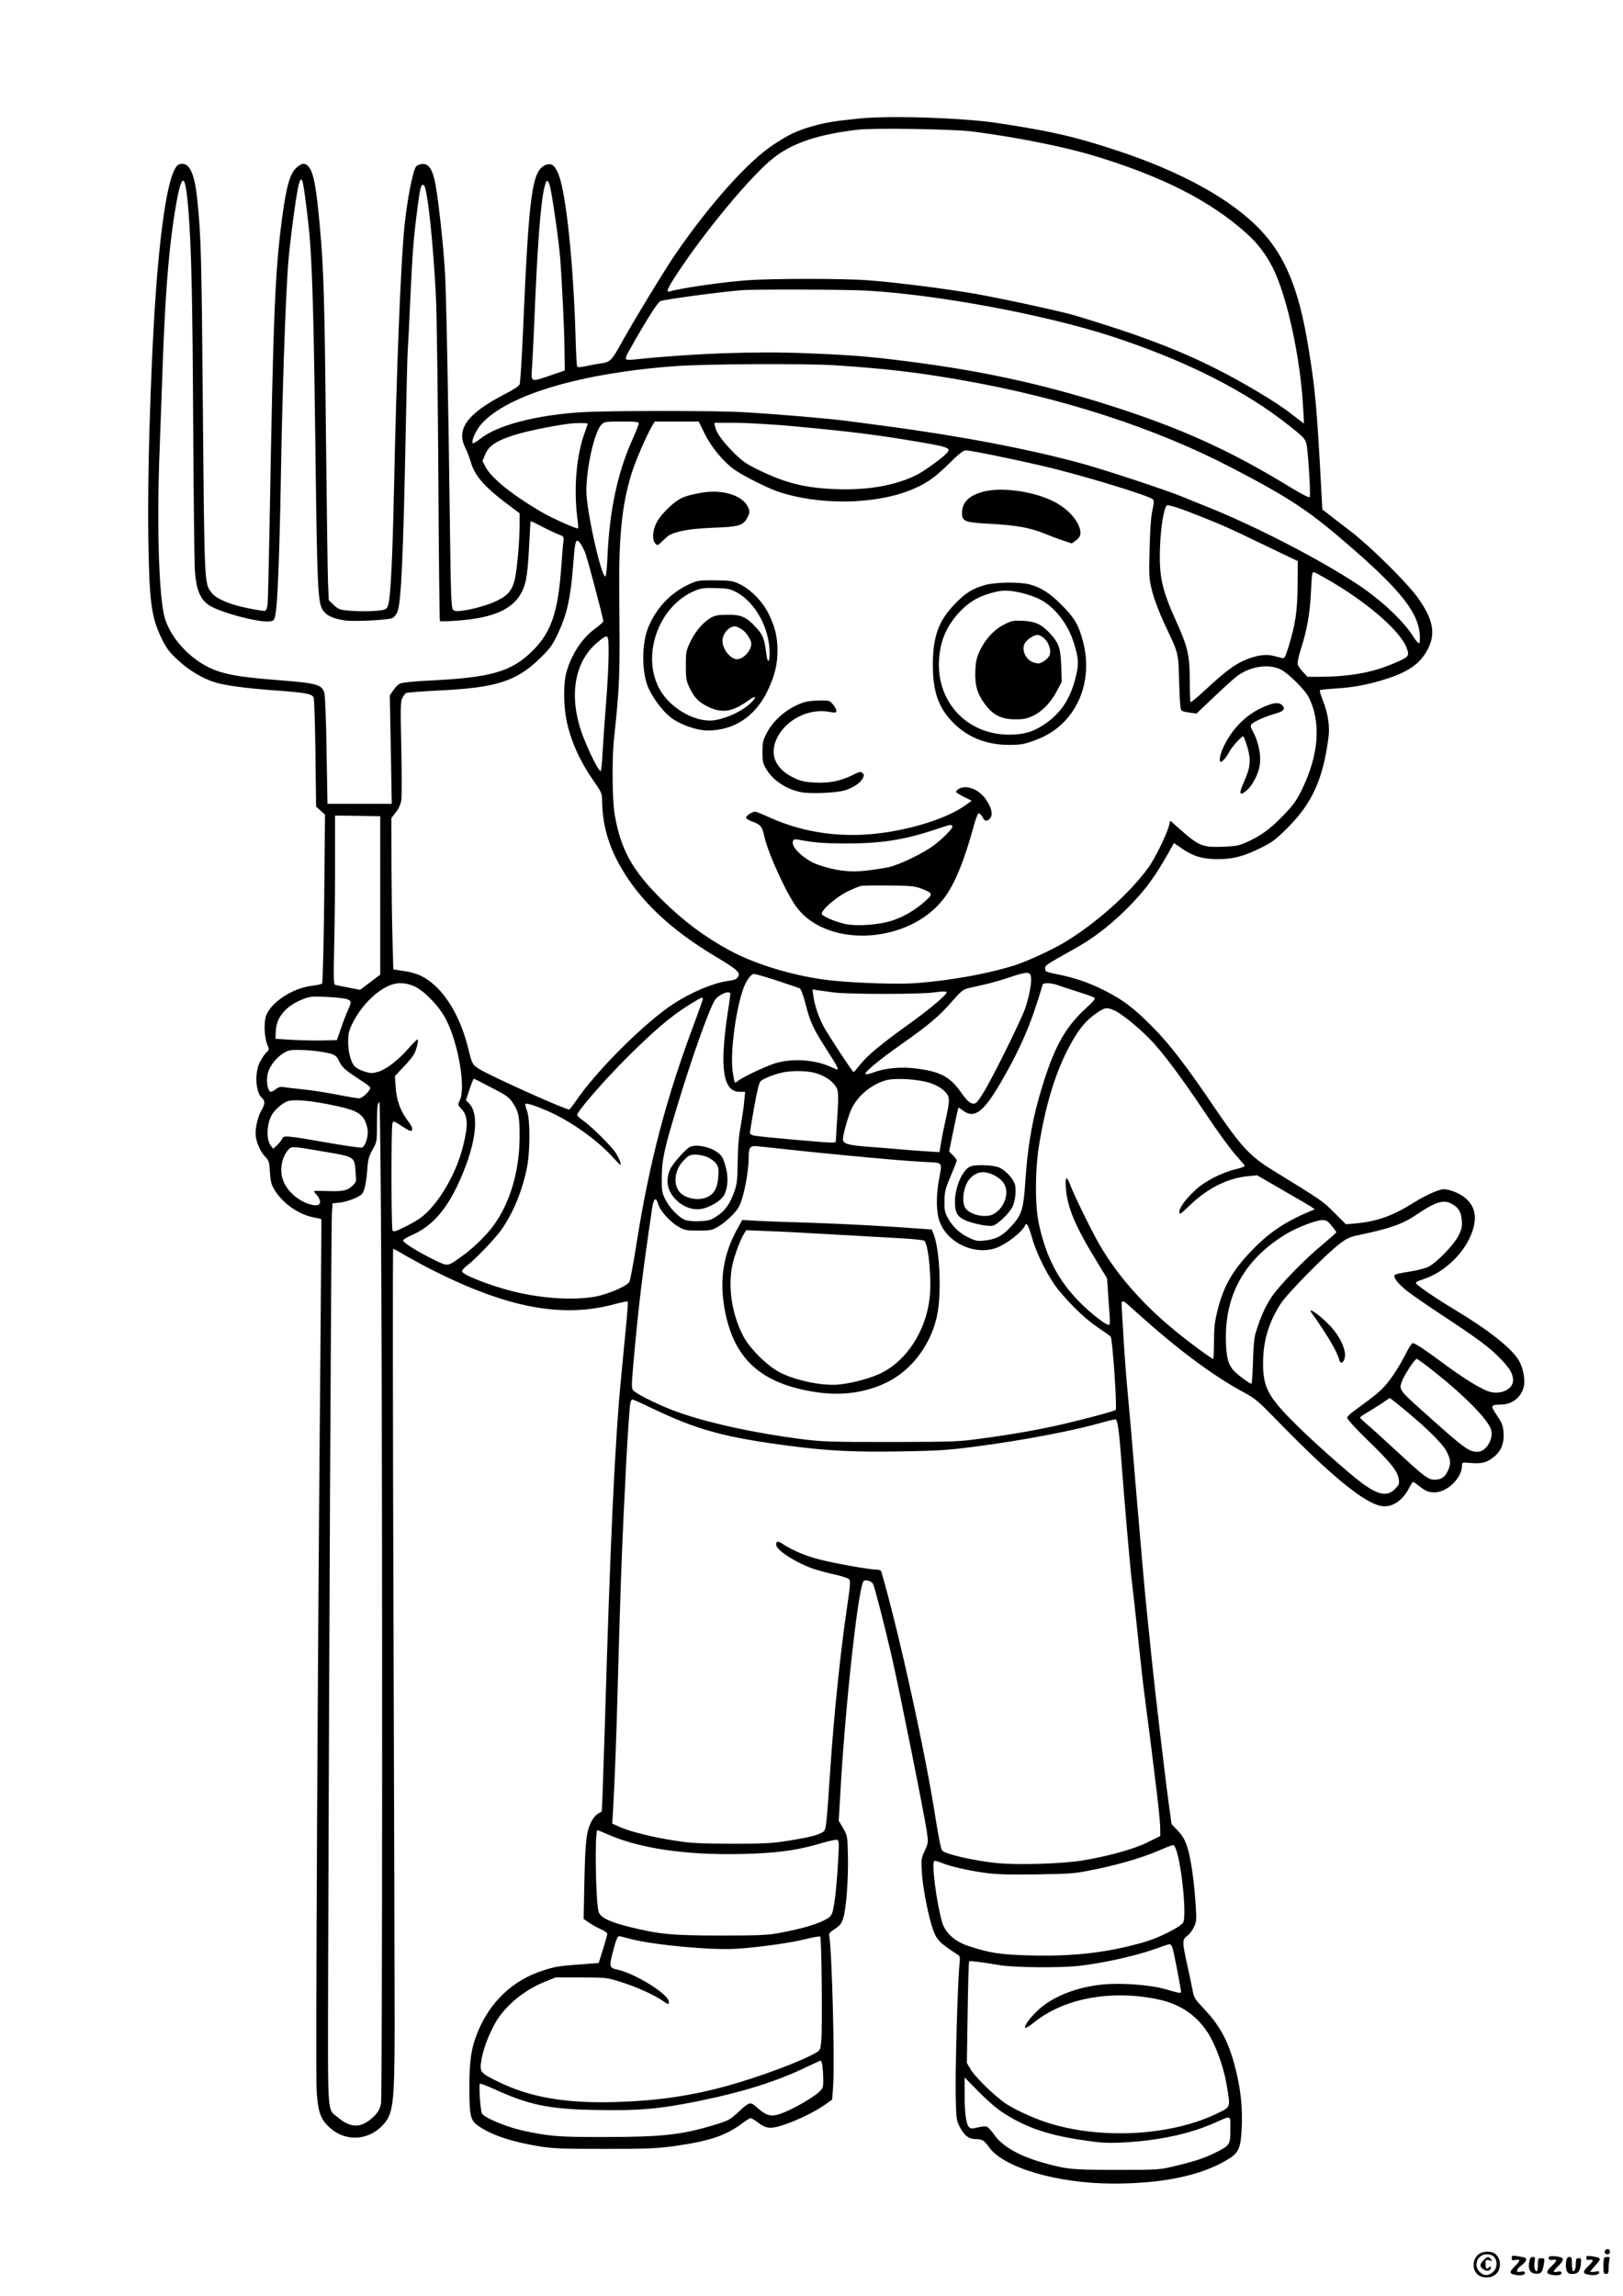 <?xml version="1.0" standalone="no"?>
<!DOCTYPE svg PUBLIC "-//W3C//DTD SVG 20010904//EN"
 "http://www.w3.org/TR/2001/REC-SVG-20010904/DTD/svg10.dtd">
<svg version="1.0" xmlns="http://www.w3.org/2000/svg"
 width="1240pt" height="1754pt" viewBox="0 0 1240 1754"
 preserveAspectRatio="xMidYMid meet">

<g transform="translate(0,1754) scale(0.1,-0.1)"
fill="#000000" stroke="none">
<path d="M6570 16635 c-197 -20 -261 -30 -366 -60 -120 -35 -180 -64 -299
-143 -193 -128 -486 -456 -747 -837 -81 -118 -333 -533 -412 -678 -70 -127
-86 -144 -149 -152 -28 -4 -81 -13 -116 -21 -46 -10 -66 -11 -71 -4 -4 6 -10
113 -13 238 -16 545 -71 1077 -128 1226 -28 72 -56 94 -100 76 -105 -44 -128
-214 -174 -1290 -9 -201 -20 -375 -25 -386 -5 -13 -48 -42 -112 -74 -284 -146
-375 -267 -304 -408 13 -26 33 -78 44 -115 32 -108 112 -196 315 -345 l57 -43
0 -82 c0 -126 -19 -343 -36 -419 -20 -86 -53 -127 -138 -167 -70 -34 -186 -67
-267 -76 -45 -6 -58 -4 -69 10 -12 15 -16 117 -22 599 -12 963 -28 1791 -38
1971 -13 225 -56 613 -80 711 -22 94 -53 130 -104 120 -16 -4 -34 -12 -38 -19
-26 -39 -68 -260 -88 -457 -29 -296 -60 -1075 -80 -2015 -11 -520 -26 -820
-44 -875 -10 -31 -16 -36 -56 -42 -60 -9 -182 -10 -260 -1 -54 5 -68 11 -100
42 l-38 36 -6 135 c-3 74 -10 592 -16 1150 -10 1016 -17 1247 -46 1565 -27
306 -49 421 -87 463 -28 30 -50 28 -92 -9 -49 -43 -77 -141 -109 -379 -55
-415 -68 -725 -96 -2325 -6 -330 -13 -617 -16 -638 -3 -21 -11 -40 -18 -43 -7
-3 -68 7 -137 21 -142 30 -237 71 -274 119 -54 70 -53 63 -65 1391 -10 1191
-14 1340 -44 1622 -22 201 -64 281 -136 258 -61 -19 -115 -269 -159 -730 -49
-507 -86 -1513 -78 -2115 7 -493 22 -613 101 -775 38 -78 57 -104 125 -167 84
-79 192 -143 289 -172 82 -24 235 -44 467 -61 221 -16 268 -25 281 -53 5 -9
11 -201 14 -425 l5 -409 34 -30 34 -31 -6 -640 c-4 -352 -11 -645 -16 -650 -5
-5 -42 -13 -82 -18 -144 -18 -306 -124 -345 -225 -20 -52 -15 -168 9 -226 15
-35 14 -37 -9 -59 -13 -12 -35 -45 -49 -73 -42 -84 -32 -233 18 -275 23 -18
21 -49 -4 -90 -30 -49 -52 -147 -45 -199 8 -59 37 -122 73 -159 27 -28 31 -38
35 -117 5 -68 11 -95 32 -130 61 -105 187 -194 305 -216 30 -6 55 -11 56 -13
1 -1 -2 -402 -6 -892 -22 -2385 -39 -5639 -30 -5766 11 -165 30 -219 103 -284
114 -103 282 -98 392 11 92 91 100 155 101 779 0 270 -4 1713 -9 3208 -5 1494
-6 2717 -2 2717 5 0 49 -24 99 -54 51 -29 148 -82 217 -116 563 -282 978 -359
1373 -253 53 14 100 24 103 21 3 -3 -4 -102 -16 -219 -11 -118 -27 -281 -35
-364 -47 -487 -83 -1248 -125 -2690 -6 -187 -13 -403 -16 -481 l-6 -141 -29
-17 c-16 -10 -38 -35 -49 -57 -40 -78 -48 -143 -55 -451 l-6 -296 43 -30 c24
-16 64 -39 91 -50 26 -11 47 -27 47 -34 0 -7 -15 -60 -33 -118 l-33 -105 -145
-11 c-161 -12 -186 -16 -279 -46 -230 -73 -405 -237 -501 -472 -49 -121 -63
-215 -63 -426 1 -218 8 -248 71 -291 101 -70 259 -122 473 -156 96 -15 176
-18 490 -18 331 0 394 3 535 22 263 37 390 79 514 172 30 23 60 41 66 41 6 0
29 -13 51 -30 68 -52 100 -55 203 -21 107 36 234 98 313 153 l56 40 8 116 c12
194 -11 1047 -31 1137 -3 15 7 27 43 50 39 25 50 39 64 81 23 69 41 307 36
484 -3 143 -3 146 -36 204 l-34 58 12 202 c36 665 138 1588 178 1628 15 15 59
1 72 -21 13 -26 78 -276 141 -546 56 -243 251 -1212 270 -1346 12 -83 12 -85
-16 -147 -27 -60 -28 -67 -22 -165 7 -107 42 -297 76 -408 34 -107 47 -122
203 -224 13 -8 14 -22 8 -80 -13 -113 -33 -815 -28 -1005 4 -166 5 -178 31
-227 34 -66 69 -93 119 -93 51 0 68 -10 104 -61 109 -157 523 -279 952 -279
370 0 659 59 862 178 94 55 109 86 117 249 7 156 -8 295 -48 453 -53 206 -116
324 -245 460 -66 70 -72 79 -83 140 -7 36 -25 125 -42 198 -37 170 -37 185 1
214 17 12 40 42 51 66 20 40 21 54 15 156 -11 183 -36 366 -63 450 -20 63 -35
89 -73 130 l-49 52 -20 144 c-27 194 -106 867 -131 1110 -11 107 -28 278 -39
380 -11 102 -45 487 -76 855 -30 369 -62 735 -70 815 -14 144 -28 343 -41 580
-8 145 -23 143 126 10 302 -271 564 -466 797 -593 97 -52 113 -66 285 -243
387 -397 642 -605 770 -628 82 -15 165 39 217 143 12 23 24 41 27 41 3 0 23
-13 43 -29 53 -42 75 -51 121 -51 97 0 210 110 210 205 0 25 0 25 73 19 83 -7
122 5 180 55 50 44 71 105 64 183 -4 51 -13 71 -51 127 -50 74 -48 81 27 81
87 0 156 52 178 133 14 54 -2 145 -37 205 -54 92 -229 231 -489 387 -138 83
-275 176 -294 199 -9 11 2 17 56 35 167 55 324 211 375 374 33 106 16 182 -55
244 -47 41 -140 76 -181 67 -48 -10 -134 -51 -213 -100 -167 -104 -279 -144
-449 -160 l-71 -6 -89 89 c-90 90 -92 91 -474 326 -168 103 -241 182 -435 468
-221 327 -351 496 -485 630 -139 140 -221 202 -362 273 -118 60 -226 97 -363
124 -84 17 -90 20 -90 42 0 27 -1 26 217 148 151 84 270 175 404 307 147 147
221 248 346 474 l17 31 66 -45 c85 -58 156 -78 270 -78 116 0 195 21 324 84
93 46 114 62 210 157 187 188 270 371 311 690 11 86 -4 184 -45 287 -15 36
-24 69 -21 73 4 3 62 9 129 13 136 8 261 33 400 80 163 55 245 118 299 227 58
117 36 223 -79 385 -82 115 -363 393 -512 507 -68 52 -145 111 -171 132 l-47
36 -7 129 c-35 664 -47 790 -102 1123 -69 424 -174 681 -357 876 -222 238
-607 451 -1112 617 -320 105 -491 144 -905 207 -265 40 -811 58 -1050 35z
m855 -99 c337 -43 709 -117 947 -190 513 -156 879 -343 1152 -589 85 -76 147
-158 200 -262 108 -213 211 -684 232 -1067 l7 -123 -21 15 c-11 8 -53 41 -94
72 -97 75 -348 226 -545 325 -294 150 -609 269 -1093 414 -109 32 -543 126
-755 164 -236 41 -635 91 -837 105 -188 13 -725 13 -908 -1 -181 -12 -509 -60
-592 -85 -33 -10 -19 23 60 143 217 328 559 738 727 873 146 116 338 182 645
219 116 15 733 5 875 -13z m-5111 -393 c15 -73 46 -323 55 -453 19 -256 30
-684 41 -1590 12 -979 18 -1148 49 -1207 25 -50 76 -77 174 -92 65 -11 337 3
366 18 12 7 29 28 37 46 29 71 45 417 64 1395 6 294 12 564 15 600 3 36 12
216 20 400 17 361 24 461 56 700 19 151 27 178 47 166 27 -16 71 -425 93 -861
6 -121 14 -725 18 -1342 3 -617 9 -1124 12 -1127 3 -4 67 -2 142 4 274 21 422
89 487 225 33 69 43 140 56 408 3 70 7 127 9 127 2 0 41 -19 87 -43 46 -24
102 -50 125 -59 40 -15 42 -18 38 -50 -3 -18 -10 -103 -16 -188 -25 -356 -76
-508 -219 -650 -162 -162 -317 -206 -795 -229 -109 -5 -202 -15 -217 -22 -15
-6 -39 -30 -53 -52 l-27 -39 8 -414 7 -414 -245 0 -246 0 -7 403 c-3 221 -11
419 -16 440 -18 68 -55 79 -359 102 -308 24 -424 46 -535 102 -166 86 -303
252 -334 405 -40 201 -53 723 -31 1262 5 132 14 381 20 551 18 549 44 908 85
1185 33 220 55 310 75 310 14 0 28 -82 39 -220 23 -282 32 -676 37 -1645 3
-550 9 -1052 13 -1116 10 -139 39 -213 102 -258 78 -57 395 -141 474 -127 32
6 33 8 44 84 13 92 28 496 36 967 11 671 34 1342 55 1660 11 156 61 540 81
620 13 51 25 58 33 18z m1885 -15 c17 -54 70 -424 81 -558 15 -207 31 -535 33
-703 l2 -157 -119 -41 c-138 -48 -140 -47 -132 51 3 35 10 177 16 315 26 639
50 957 81 1080 13 53 24 57 38 13z m2421 -808 c537 -30 1347 -180 1860 -345
566 -183 1036 -419 1375 -691 127 -101 125 -98 135 -200 14 -143 23 -331 16
-342 -4 -6 -67 27 -154 80 -422 258 -773 421 -1247 580 -562 187 -1055 299
-1665 377 -300 38 -417 48 -783 63 -389 16 -872 -2 -1309 -48 -80 -8 -82 -5
-37 75 113 202 214 364 234 371 35 13 452 70 620 83 96 8 796 6 955 -3z m-245
-570 c385 -25 623 -53 958 -111 779 -135 1498 -369 2087 -677 452 -236 591
-330 925 -622 361 -316 489 -481 502 -644 3 -37 1 -66 -4 -69 -6 -4 -26 19
-46 51 -71 115 -241 275 -414 391 -291 194 -794 454 -1166 602 -56 22 -138 56
-182 74 -112 47 -590 205 -765 253 -404 111 -935 212 -1500 287 -102 14 -234
31 -295 39 -132 18 -521 51 -770 66 -236 15 -1076 14 -1280 0 -343 -24 -628
-100 -756 -202 -28 -22 -53 -37 -56 -34 -16 15 24 102 69 152 202 220 764 386
1488 438 227 16 985 20 1205 6z m-1495 -445 c0 -9 -20 -59 -44 -113 -117 -257
-179 -547 -195 -905 -3 -84 -10 -148 -16 -150 -31 -7 -145 504 -145 652 0 180
62 454 115 507 23 23 31 24 155 24 110 0 130 -2 130 -15z m506 -82 c51 -103
146 -216 230 -274 69 -47 244 -135 324 -163 310 -106 737 -102 1016 10 116 46
185 94 293 201 76 75 111 103 129 103 42 0 466 -88 674 -140 301 -76 728 -208
756 -234 10 -10 9 -25 -3 -82 -11 -46 -18 -143 -22 -295 -5 -222 -5 -228 21
-330 17 -64 53 -160 95 -249 108 -229 103 -208 110 -443 5 -161 9 -210 20
-216 7 -5 36 -12 63 -15 l49 -7 137 130 c75 72 155 143 177 159 103 74 239 93
332 47 55 -28 180 -151 209 -206 99 -191 82 -441 -48 -708 -44 -90 -64 -117
-148 -205 -99 -102 -174 -156 -290 -206 -44 -19 -78 -25 -163 -28 -163 -6
-187 4 -346 146 l-60 53 -11 -43 c-19 -68 -105 -244 -154 -312 -139 -195 -408
-435 -649 -578 -106 -62 -292 -147 -387 -176 -212 -64 -481 -112 -743 -132
-131 -10 -447 0 -642 20 -262 27 -572 118 -775 227 -196 106 -357 226 -524
391 -226 224 -314 383 -360 651 -18 104 -21 424 -6 566 46 438 47 479 41 1110
-4 446 20 686 93 924 30 98 114 292 159 369 l19 32 168 0 168 0 48 -97z m-896
81 c0 -4 -11 -38 -25 -75 -61 -170 -82 -418 -55 -638 6 -46 9 -85 7 -87 -8 -8
-198 77 -282 126 -228 134 -379 257 -426 344 l-23 45 20 47 c27 67 79 103 211
147 91 30 286 71 428 90 52 7 145 7 145 1z m1563 -19 c401 -37 604 -61 872
-105 328 -54 346 -60 308 -102 -29 -33 -172 -137 -226 -164 -159 -81 -372
-119 -612 -111 -242 9 -388 45 -595 145 -98 48 -126 67 -191 131 -86 86 -137
156 -145 201 l-6 30 161 0 c92 0 277 -11 434 -25z m3135 -696 c165 -66 205
-84 462 -208 l265 -127 -1 -185 c-2 -199 -16 -296 -70 -472 -25 -79 -30 -88
-48 -84 -12 3 -41 11 -66 17 -59 15 -129 5 -215 -31 -82 -34 -158 -91 -306
-229 -58 -54 -109 -96 -113 -93 -3 4 -6 77 -6 163 0 194 -15 258 -104 455
-110 243 -132 344 -123 573 5 138 28 282 49 309 10 12 94 -15 276 -88z m-4750
-206 c10 -16 26 -46 34 -68 16 -39 138 -503 138 -521 0 -5 -29 -31 -65 -57
-101 -75 -184 -203 -220 -342 -20 -77 -19 -239 1 -345 29 -157 101 -320 210
-476 57 -82 64 -97 64 -140 1 -183 43 -340 136 -506 148 -263 381 -485 728
-693 164 -98 193 -123 177 -153 -12 -22 -23 -27 -90 -37 -109 -17 -269 -85
-401 -170 -216 -139 -592 -512 -749 -744 -23 -33 -45 -62 -51 -66 -15 -9 -601
254 -690 310 -51 32 -54 39 -84 161 -48 195 -136 363 -243 466 -77 73 -142
105 -245 120 l-83 13 -6 220 c-4 121 -7 381 -8 577 l-1 358 34 45 c23 29 37
61 42 92 4 26 4 206 0 399 -7 309 -6 356 8 382 9 17 21 34 28 38 6 4 124 13
262 20 424 21 578 69 755 239 83 81 98 100 141 190 73 153 100 275 121 553 13
172 20 188 57 135z m5696 -264 c301 -171 563 -396 612 -526 25 -66 22 -70
-106 -124 -160 -68 -332 -98 -563 -99 l-88 0 -35 38 c-19 20 -37 47 -40 58 -3
12 10 71 29 130 44 136 65 260 73 423 6 132 9 151 21 151 4 0 48 -23 97 -51z
m-5484 -572 c0 -73 -9 -240 -19 -372 -11 -132 -23 -304 -27 -382 -4 -79 -10
-143 -15 -143 -15 0 -82 131 -130 254 -120 305 -76 585 115 737 75 60 76 59
76 -94z m-1745 -1847 l0 -605 -77 -58 -77 -58 -88 17 c-48 9 -94 19 -102 21
-12 3 -13 48 -8 290 4 157 7 448 7 645 l0 358 173 -2 172 -3 0 -605z m4971
-617 c9 -36 -10 -147 -42 -242 -28 -84 -246 -526 -317 -642 -24 -40 -51 -78
-59 -83 -30 -19 -63 3 -113 76 -86 124 -163 165 -356 187 -111 13 -224 2 -312
-30 -32 -12 -61 -18 -65 -14 -12 12 105 109 273 227 208 146 294 218 388 328
62 70 86 92 115 99 20 5 80 19 132 30 52 12 140 37 195 56 128 43 152 44 161
8z m-1938 -34 c86 -28 164 -55 172 -59 9 -4 26 -49 41 -106 41 -160 58 -195
180 -386 61 -93 78 -128 65 -128 -2 0 -28 11 -57 24 -124 54 -300 63 -425 21
-80 -27 -248 -107 -277 -133 -9 -8 -20 -13 -23 -10 -3 3 -10 39 -16 79 -19
129 16 432 72 610 24 79 64 139 91 139 11 0 91 -23 177 -51z m-2767 -46 c79
-39 186 -152 236 -249 94 -181 153 -521 106 -619 -17 -35 -16 -35 11 -64 51
-53 55 -123 14 -286 -53 -215 -193 -451 -325 -548 -28 -20 -85 -53 -128 -73
-63 -31 -78 -35 -86 -23 -10 16 -11 782 -1 817 7 22 8 22 75 -22 52 -34 69
-41 74 -30 6 17 2 27 -41 87 -50 68 -77 149 -83 244 l-6 83 66 70 c37 38 73
83 81 99 20 37 36 111 26 111 -5 0 -33 -28 -62 -61 -81 -94 -175 -167 -235
-185 -48 -14 -58 -14 -106 0 -29 8 -63 26 -76 39 -31 34 -51 108 -51 191 0 57
5 82 29 131 69 144 198 271 311 306 53 16 115 9 171 -18z m4906 13 c21 -8 90
-30 153 -50 63 -20 122 -41 130 -46 12 -8 -1 -25 -68 -86 -167 -154 -253 -320
-357 -689 -53 -188 -85 -387 -100 -612 -15 -234 -27 -274 -117 -369 -61 -66
-112 -92 -196 -100 -51 -6 -68 -3 -114 19 -72 32 -127 83 -164 149 -26 47 -29
62 -28 133 1 72 5 91 47 190 26 61 47 115 47 120 0 5 -13 23 -29 40 l-30 30
24 115 c29 144 46 220 49 220 1 0 17 -11 36 -25 85 -62 155 -9 286 216 154
265 232 448 320 747 5 16 64 15 111 -2z m-1707 -57 c116 -15 673 -15 774 1 48
7 82 8 88 2 12 -12 -121 -125 -292 -248 -203 -145 -316 -239 -367 -305 -26
-32 -49 -59 -52 -58 -8 1 -192 280 -229 349 -36 66 -69 163 -78 232 l-7 50 39
-6 c21 -3 77 -11 124 -17z m-790 -13 c0 -7 -9 -71 -20 -142 -64 -422 -36 -604
91 -604 l42 0 -7 -72 c-3 -40 -16 -127 -28 -193 -15 -84 -21 -166 -22 -275 -2
-134 -5 -164 -25 -220 -33 -95 -69 -146 -131 -188 -49 -32 -64 -37 -129 -40
-41 -3 -90 1 -110 7 -49 14 -125 92 -159 161 -25 51 -27 64 -26 170 1 132 19
213 114 527 111 370 245 747 290 821 29 46 120 83 120 48z m-2937 -36 c43 -13
45 -21 15 -87 -12 -26 -36 -88 -53 -138 l-31 -90 -109 -3 c-61 -1 -166 1 -235
5 l-125 8 2 57 c4 110 80 198 216 249 44 17 69 19 167 14 63 -2 132 -10 153
-15z m2727 0 c0 -6 -25 -77 -55 -158 -225 -596 -353 -1084 -455 -1730 -22
-139 -45 -262 -51 -273 -17 -33 -164 -96 -264 -114 -166 -29 -404 -14 -620 39
-181 45 -395 129 -395 155 0 9 19 30 41 46 61 45 220 212 266 280 89 132 153
289 189 466 25 123 25 367 1 432 -10 27 -16 51 -13 55 8 8 79 -15 171 -55 171
-75 370 -215 493 -348 64 -71 71 -75 62 -45 -5 18 -22 52 -36 74 -35 53 -187
203 -247 245 -26 17 -47 38 -47 44 0 28 204 263 384 442 208 207 331 312 471
399 94 58 105 63 105 46z m3145 -89 c52 -23 171 -119 263 -211 97 -97 244
-293 439 -585 88 -132 190 -272 227 -311 36 -40 66 -76 66 -80 0 -5 -32 -17
-72 -26 -108 -26 -243 -97 -311 -164 -76 -73 -117 -131 -117 -162 0 -23 7 -19
73 44 142 138 298 216 457 230 l65 6 197 -114 c108 -62 207 -120 220 -129 l23
-17 -30 -12 c-200 -84 -318 -164 -455 -306 -142 -148 -212 -269 -257 -450 -23
-90 -27 -132 -28 -241 0 -73 -3 -133 -6 -133 -9 0 -116 76 -224 161 -282 219
-499 460 -646 714 -65 113 -192 374 -224 458 -27 72 -39 59 -31 -35 12 -144
73 -289 231 -546 l83 -137 11 -159 c14 -196 14 -196 0 -196 -23 0 -145 96
-221 174 -162 164 -254 340 -310 593 -31 139 -31 411 0 602 52 320 129 569
237 767 61 112 113 178 177 226 84 63 101 68 163 39z m-6090 -311 c129 -19
142 -25 167 -78 23 -48 46 -67 167 -146 36 -22 67 -46 69 -53 6 -20 -58 -83
-85 -83 -13 0 -90 13 -171 29 -81 16 -199 34 -262 40 -63 7 -129 14 -145 17
-22 4 -38 -1 -57 -15 -14 -12 -31 -21 -37 -21 -29 0 -42 100 -20 157 18 50 61
102 107 133 41 27 54 30 121 30 42 0 108 -5 146 -10z m3776 -160 c72 -14 137
-49 174 -95 34 -42 35 -57 18 -310 l-8 -130 -26 -3 c-26 -3 -532 42 -596 53
-21 4 -33 12 -33 22 0 9 14 97 32 196 22 123 37 186 49 198 21 21 118 58 179
69 66 11 150 11 211 0z m-2446 -118 c115 -59 134 -73 162 -115 45 -68 53 -104
53 -254 0 -266 -72 -512 -202 -688 -56 -76 -159 -175 -240 -232 -114 -81 -102
-79 -216 -24 -124 61 -232 129 -232 145 0 7 28 25 63 40 146 62 254 178 347
370 142 297 180 547 95 636 l-25 26 27 82 c15 45 30 82 33 82 3 0 64 -31 135
-68z m3345 37 c50 -16 86 -36 112 -60 47 -44 48 -66 14 -217 -13 -59 -30 -140
-36 -180 l-12 -73 -96 6 c-54 3 -142 10 -197 15 -55 5 -167 14 -250 20 -156
12 -195 23 -195 59 0 32 40 173 63 225 49 107 159 197 274 226 70 17 240 6
323 -21z m-4568 -169 c173 -35 225 -59 256 -120 12 -25 22 -63 22 -87 0 -51
-22 -111 -45 -119 -8 -4 -133 15 -278 40 -295 52 -323 54 -331 28 -4 -10 -20
-32 -37 -48 l-31 -29 -18 22 c-36 44 -34 159 4 232 25 46 92 103 133 112 56
11 168 1 325 -31z m381 -1307 c10 -1863 8 -6269 -2 -6322 -10 -52 -34 -85 -90
-128 -77 -59 -152 -52 -240 23 -83 71 -76 -27 -74 1114 6 2106 23 5728 29
5796 l5 72 57 6 c59 7 148 42 169 67 18 23 32 88 39 184 5 77 11 99 40 152 34
61 34 62 34 196 0 131 4 167 19 167 4 0 11 -597 14 -1327z m3147 962 c204 -22
502 -51 780 -75 58 -5 160 -12 228 -16 141 -8 131 5 106 -134 -24 -132 -21
-252 6 -325 62 -160 263 -254 427 -199 79 26 208 127 226 176 9 25 26 -7 52
-97 37 -132 132 -317 212 -411 102 -121 210 -222 298 -279 44 -29 85 -58 91
-66 14 -18 50 -547 38 -559 -11 -10 -216 -65 -404 -109 -187 -43 -380 -77
-610 -108 -189 -26 -210 -27 -705 -28 -477 0 -522 2 -690 23 -351 46 -676 116
-916 198 -131 44 -328 139 -360 172 -15 16 -15 32 1 217 40 443 64 643 142
1173 12 81 29 93 47 33 15 -51 91 -135 155 -172 47 -27 59 -29 151 -29 92 0
104 2 150 29 58 33 139 111 161 154 36 68 74 263 74 375 0 79 10 92 68 86 26
-2 148 -16 272 -29z m-3590 -11 c245 -42 238 -37 247 -160 6 -73 6 -74 -26
-103 -40 -37 -70 -43 -198 -39 -101 3 -102 3 -84 -17 55 -60 46 -102 -18 -90
-97 18 -195 99 -228 188 -29 78 -11 178 40 235 25 27 28 27 267 -14z m8618
-398 c54 -28 75 -62 80 -126 4 -51 0 -69 -24 -117 -34 -71 -170 -211 -234
-241 -25 -12 -89 -28 -144 -36 -54 -8 -103 -19 -108 -24 -17 -17 19 -65 92
-123 36 -29 164 -117 284 -196 261 -172 351 -239 432 -324 71 -74 94 -114 94
-163 0 -66 -89 -111 -176 -88 -62 17 -195 98 -350 213 -157 116 -222 159 -241
159 -7 0 -35 -44 -62 -99 -27 -54 -77 -135 -111 -179 -58 -78 -81 -98 -288
-250 -18 -13 -36 -31 -39 -39 -4 -10 47 -67 159 -177 178 -173 227 -235 235
-297 5 -34 2 -42 -30 -74 -59 -59 -127 -46 -254 48 -102 76 -379 322 -513 457
-202 201 -240 274 -240 457 0 169 43 313 136 456 52 80 350 382 453 459 50 38
76 50 139 63 243 51 337 84 442 155 146 99 206 118 268 86z m-914 -170 c20
-23 36 -46 36 -49 0 -3 -46 -44 -102 -91 -145 -119 -336 -317 -396 -408 -48
-75 -82 -150 -118 -268 -12 -38 -18 -105 -21 -222 -3 -93 -8 -168 -12 -168
-12 0 -86 53 -124 89 -55 52 -71 116 -71 271 0 337 156 601 464 786 82 49 224
103 272 104 31 0 42 -6 72 -44z m795 -1123 c224 -178 394 -352 422 -430 24
-70 -36 -173 -102 -173 -68 0 -100 24 -423 314 -179 160 -180 162 -151 234 23
53 95 162 109 162 6 0 72 -48 145 -107z m-229 -289 c179 -149 288 -259 316
-318 29 -61 30 -88 5 -143 -22 -48 -50 -66 -102 -66 -48 0 -77 23 -295 224
-93 86 -192 176 -221 200 -28 24 -52 47 -52 51 -1 3 34 27 77 52 42 25 92 57
111 71 19 14 37 25 40 25 3 0 58 -43 121 -96z m-5772 25 c359 -172 557 -227
1067 -294 291 -38 492 -48 850 -42 279 5 351 9 560 36 369 48 748 120 984 187
51 15 94 24 97 21 12 -11 23 -87 34 -222 38 -492 77 -941 90 -1035 5 -41 26
-226 45 -410 19 -184 42 -387 51 -450 18 -136 55 -423 90 -715 14 -115 27
-241 28 -280 l1 -70 -95 -47 c-105 -52 -290 -104 -494 -139 -152 -26 -512 -37
-665 -20 -177 19 -386 67 -413 95 -8 8 -27 103 -47 227 -76 499 -281 1435
-417 1902 -4 12 -16 17 -39 17 -49 0 -314 47 -428 76 -103 25 -217 73 -282
117 -41 28 -55 27 -55 -3 0 -42 161 -144 300 -189 36 -11 105 -30 154 -40 49
-11 95 -26 103 -34 12 -12 10 -43 -16 -218 -50 -340 -99 -813 -126 -1214 -33
-487 -32 -483 -61 -501 -33 -22 -110 -41 -269 -66 -121 -19 -178 -22 -425 -22
-242 1 -307 4 -428 23 -168 25 -345 69 -427 105 l-57 26 6 102 c11 188 26 569
36 958 17 633 30 999 45 1305 8 160 17 342 20 405 10 188 25 413 31 443 3 15
10 27 15 27 5 0 67 -27 137 -61z m-321 -3263 c263 -115 650 -165 1118 -145
207 9 345 30 513 80 56 17 110 28 118 25 14 -5 15 -23 9 -134 -8 -157 -22
-309 -37 -385 -8 -44 -17 -62 -37 -76 -63 -43 -190 -82 -386 -118 -84 -15
-153 -18 -440 -18 -373 0 -470 10 -693 65 -154 39 -219 70 -237 112 -24 59
-33 628 -10 628 2 0 39 -15 82 -34z m4341 -122 c43 -129 78 -500 52 -549 -18
-33 -183 -117 -294 -149 -279 -81 -540 -112 -880 -103 -225 6 -303 18 -470 73
-104 35 -176 101 -199 184 -42 148 -81 450 -59 464 5 3 30 -2 54 -13 63 -27
203 -59 332 -77 86 -12 174 -15 396 -12 283 5 286 5 465 42 189 40 356 90 490
149 44 19 85 34 90 33 6 -2 16 -20 23 -42z m-4175 -674 c169 -46 624 -89 817
-76 169 11 412 45 522 73 59 15 110 24 115 19 10 -10 17 -694 8 -794 -7 -72
-7 -72 -48 -96 -110 -64 -437 -185 -673 -250 -282 -77 -538 -114 -854 -123
-375 -11 -648 36 -885 151 -148 72 -152 77 -137 169 13 80 49 179 102 277 72
132 219 256 385 323 l80 32 195 0 c192 -1 197 -1 300 -34 118 -36 248 -95 316
-140 53 -36 54 -37 54 -12 0 57 -263 220 -399 247 -53 11 -57 25 -33 117 26
103 39 137 52 137 5 0 43 -9 83 -20z m4146 -72 c9 -28 58 -281 64 -328 2 -19
-7 -18 -118 15 -115 33 -332 50 -479 36 -199 -19 -383 -92 -493 -194 -64 -60
-107 -119 -101 -137 2 -6 35 14 73 45 225 179 577 246 930 175 173 -34 299
-116 390 -253 59 -89 123 -261 145 -393 32 -185 34 -176 -60 -223 -341 -170
-860 -206 -1271 -87 -113 33 -255 95 -345 151 -84 53 -242 205 -281 272 l-26
45 6 385 c3 212 8 388 12 391 5 5 82 -4 230 -29 111 -19 455 -22 606 -6 177
19 425 74 574 126 60 22 115 40 122 40 6 1 16 -14 22 -31z m-2675 -904 c3 -26
6 -73 6 -105 0 -52 -3 -61 -32 -89 -42 -39 -167 -113 -255 -151 -107 -45 -138
-40 -226 38 -45 40 -52 38 -142 -46 -55 -51 -71 -60 -165 -89 -256 -79 -406
-96 -850 -96 -355 -1 -424 5 -630 50 -125 28 -291 98 -308 130 -12 24 -25 221
-15 227 4 3 55 -17 113 -43 257 -117 410 -150 745 -157 347 -8 508 6 805 66
356 73 600 150 835 263 55 26 103 48 106 48 4 0 9 -21 13 -46z m1380 -353
c172 -111 336 -168 595 -207 153 -23 194 -26 316 -20 264 12 508 64 696 146
143 63 129 68 129 -47 0 -117 -2 -120 -115 -177 -84 -42 -158 -66 -313 -103
-116 -28 -121 -28 -442 -28 -344 0 -377 3 -565 56 -179 50 -310 126 -370 214
-21 30 -47 57 -57 61 -10 3 -41 0 -68 -7 -39 -10 -52 -10 -64 0 -24 20 -36
103 -36 247 l0 135 108 -110 c64 -65 139 -130 186 -160z"/>
<path d="M7511 13784 c-107 -29 -161 -82 -161 -161 0 -66 19 -74 212 -84 199
-11 308 -30 413 -73 44 -18 110 -43 147 -55 l67 -22 30 22 c35 25 43 49 31 90
-23 81 -106 164 -213 215 -157 74 -392 104 -526 68z"/>
<path d="M5353 13775 c-129 -23 -169 -42 -243 -112 -40 -37 -80 -86 -94 -116
-31 -60 -35 -131 -9 -159 16 -18 18 -17 63 27 42 41 57 49 131 67 58 14 136
22 254 27 193 7 226 17 258 83 16 33 16 40 4 70 -40 94 -198 144 -364 113z"/>
<path d="M5310 13096 c-165 -62 -290 -185 -357 -348 -53 -132 -51 -352 4 -470
40 -84 110 -174 171 -221 72 -54 195 -97 280 -97 200 0 363 108 456 302 55
116 76 200 76 309 0 103 -18 180 -67 279 -45 93 -133 184 -218 226 -55 27 -69
29 -185 31 -85 2 -136 -2 -160 -11z m319 -81 c145 -80 251 -276 251 -466 0
-73 -16 -77 -25 -6 -14 115 -25 146 -78 203 -74 81 -113 99 -217 98 -67 0 -94
-4 -125 -21 -59 -31 -121 -103 -161 -186 -32 -68 -34 -77 -34 -182 0 -100 3
-115 29 -170 36 -76 70 -110 146 -146 102 -49 182 -36 298 47 57 41 74 38 32
-7 -61 -63 -174 -120 -277 -139 -141 -27 -340 81 -426 231 -146 257 -13 638
264 755 52 22 71 24 164 22 94 -3 110 -7 159 -33z m41 -284 c35 -25 70 -79 70
-109 0 -59 -76 -131 -123 -116 -50 15 -97 82 -97 139 0 59 60 121 105 109 11
-3 31 -14 45 -23z"/>
<path d="M7525 13071 c-96 -28 -145 -58 -225 -140 -128 -129 -173 -252 -173
-471 0 -206 45 -331 159 -444 112 -111 253 -166 425 -166 82 0 111 5 177 28
111 39 184 86 254 161 140 153 190 373 134 595 -34 131 -66 186 -166 286 -89
89 -157 133 -244 156 -74 20 -266 17 -341 -5z m284 -61 c46 -11 110 -34 141
-51 111 -59 210 -187 254 -329 37 -119 40 -158 16 -256 -41 -174 -118 -288
-251 -374 -83 -53 -151 -72 -260 -72 -326 1 -559 256 -534 582 11 143 60 253
158 357 66 70 134 112 226 139 95 29 144 29 250 4z"/>
<path d="M7673 12770 c-77 -38 -145 -112 -187 -200 -24 -52 -31 -81 -34 -151
-5 -111 13 -177 74 -259 61 -83 126 -115 234 -115 60 0 86 5 130 26 72 33 139
103 185 191 l37 70 -4 122 c-5 138 -20 179 -92 254 -61 64 -107 85 -201 90
-74 3 -85 1 -142 -28z m307 -108 c37 -37 54 -97 37 -131 -7 -14 -27 -34 -45
-44 -29 -17 -39 -18 -73 -8 -66 20 -101 106 -64 155 22 29 67 56 93 56 13 0
36 -13 52 -28z"/>
<path d="M6145 12176 c-124 -39 -238 -135 -291 -243 -25 -49 -29 -70 -29 -138
0 -69 4 -86 27 -126 53 -90 151 -156 267 -180 72 -15 272 -6 337 14 64 21 114
54 134 89 13 24 13 29 0 42 -14 14 -22 12 -75 -14 -96 -47 -176 -63 -286 -58
-76 4 -107 10 -155 32 -147 67 -198 178 -140 303 68 145 244 235 404 205 47
-8 52 -8 52 9 0 9 -12 31 -26 48 -25 30 -29 31 -102 30 -43 0 -95 -6 -117 -13z"/>
<path d="M9666 12145 c-131 -54 -236 -152 -306 -286 -37 -70 -52 -139 -32
-139 12 0 45 40 62 74 19 38 100 127 109 121 4 -2 18 -39 31 -81 29 -100 24
-155 -24 -262 -43 -95 -38 -117 15 -73 53 44 100 140 106 215 6 71 -16 169
-53 235 -20 36 -22 47 -12 59 17 20 109 61 183 81 64 18 78 36 50 65 -23 22
-60 20 -129 -9z"/>
<path d="M7327 11515 c-15 -9 -25 -20 -22 -26 4 -5 32 -22 63 -38 l56 -28 -45
-32 c-157 -115 -494 -212 -784 -227 -249 -12 -484 30 -700 125 -62 28 -119 51
-125 51 -22 0 -70 -31 -70 -45 0 -8 22 -22 51 -32 59 -21 73 -38 88 -109 26
-126 173 -448 251 -549 240 -311 856 -273 1119 69 84 108 159 292 233 565 13
47 28 86 35 88 6 3 19 -10 28 -26 18 -36 35 -39 59 -12 23 25 14 75 -25 135
-52 83 -151 125 -212 91z m-51 -286 c8 -13 -61 -85 -141 -146 -77 -59 -261
-148 -345 -167 -36 -8 -115 -20 -176 -27 -123 -13 -221 -2 -354 42 -104 33
-215 133 -203 180 5 18 11 20 42 15 131 -24 186 -28 356 -29 271 -1 446 26
680 103 136 45 131 44 141 29z m-234 -478 c86 -33 88 -41 24 -97 -76 -68 -168
-121 -256 -148 -90 -29 -240 -41 -332 -28 -66 10 -178 53 -198 77 -18 22 103
130 195 175 44 21 91 41 105 43 14 3 111 4 215 3 169 -2 196 -5 247 -25z"/>
<path d="M7415 8630 c-60 -24 -117 -152 -119 -265 -1 -86 16 -118 80 -147 61
-26 171 -48 208 -41 35 7 124 91 150 142 21 40 31 117 22 166 -9 45 -68 112
-121 136 -43 20 -181 25 -220 9z m183 -69 c54 -28 83 -64 89 -109 10 -71 -34
-154 -98 -187 -60 -31 -176 -6 -213 46 -32 47 -15 170 32 223 52 59 112 67
190 27z"/>
<path d="M5275 8781 c-33 -14 -134 -127 -155 -173 -30 -67 -26 -135 11 -191
57 -87 159 -132 245 -108 69 19 140 66 159 107 28 60 31 141 6 223 -18 61 -28
76 -62 100 -56 41 -156 61 -204 42z m131 -80 c22 -10 51 -31 63 -47 20 -26 23
-37 19 -100 -6 -85 -28 -129 -78 -155 -70 -38 -187 -14 -226 46 -42 65 -25
167 41 232 38 39 47 43 91 43 27 0 67 -9 90 -19z"/>
<path d="M5635 8156 c-107 -191 -139 -387 -100 -609 68 -389 280 -581 711
-643 190 -27 373 -1 531 77 199 98 350 309 388 540 28 174 13 471 -30 586
l-16 41 -82 6 c-302 22 -584 37 -857 46 -173 5 -359 12 -412 15 l-97 6 -36
-65z m735 -46 c190 -11 421 -24 514 -29 93 -5 173 -14 178 -19 34 -34 58 -309
39 -449 -31 -242 -171 -459 -359 -557 -79 -41 -228 -82 -333 -92 -127 -12
-332 30 -454 94 -96 51 -228 182 -277 277 -80 155 -113 341 -89 507 10 75 63
224 97 276 l16 25 162 -7 c88 -3 316 -15 506 -26z"/>
<path d="M10021 7511 c124 -174 194 -294 212 -361 7 -28 26 -25 38 7 21 55
-24 163 -105 251 -73 80 -185 159 -145 103z"/>
<path d="M12267 353 c-14 -13 -6 -33 13 -33 13 0 20 7 20 20 0 19 -20 27 -33
13z"/>
<path d="M11297 320 c-48 -38 -52 -114 -8 -154 30 -27 90 -31 128 -7 52 33 58
117 11 161 -29 27 -96 27 -131 0z m118 -20 c29 -32 25 -88 -9 -116 -35 -31
-70 -30 -101 1 -51 50 -17 135 54 135 26 0 44 -7 56 -20z"/>
<path d="M11335 275 c-31 -30 -32 -50 -1 -70 26 -18 56 -11 56 13 0 12 -3 13
-12 4 -20 -20 -28 -14 -28 23 0 34 1 35 28 29 24 -7 26 -6 13 9 -18 23 -28 21
-56 -8z"/>
<path d="M11550 291 c0 -17 4 -20 30 -14 39 7 37 -4 -5 -47 -41 -40 -44 -55
-12 -64 44 -12 87 -7 87 10 0 13 -7 15 -30 11 -42 -9 -40 15 5 49 33 25 44 47
28 57 -5 3 -29 8 -55 12 -44 7 -48 6 -48 -14z"/>
<path d="M11835 301 c-10 -18 3 -29 30 -23 34 6 31 -8 -10 -48 -41 -39 -44
-55 -12 -64 44 -12 87 -7 87 10 0 13 -7 15 -30 11 -39 -8 -38 1 5 43 34 33 43
54 28 63 -20 12 -91 18 -98 8z"/>
<path d="M12120 301 c0 -6 0 -14 0 -18 1 -5 12 -7 25 -5 34 5 31 -8 -10 -48
-44 -42 -44 -57 -1 -65 45 -9 78 -3 84 14 4 11 -3 13 -32 8 -20 -3 -36 -3 -36
0 0 3 19 26 41 51 47 50 44 55 -28 67 -29 4 -43 3 -43 -4z"/>
<path d="M11684 263 c-11 -58 5 -87 48 -91 42 -4 53 10 64 77 6 39 5 41 -20
41 -25 0 -26 -3 -26 -50 0 -27 -4 -50 -9 -50 -15 0 -23 39 -16 76 5 29 3 34
-14 34 -15 0 -22 -9 -27 -37z"/>
<path d="M11965 262 c-3 -21 -1 -50 4 -65 9 -22 17 -27 45 -27 42 0 57 18 64
75 4 41 3 45 -17 45 -17 0 -21 -6 -21 -34 0 -40 -8 -66 -21 -66 -5 0 -9 25 -9
55 0 47 -3 55 -19 55 -14 0 -21 -9 -26 -38z"/>
<path d="M12257 293 c-4 -3 -7 -33 -7 -65 0 -51 2 -58 20 -58 17 0 20 7 20 43
0 23 3 52 6 65 5 17 2 22 -13 22 -11 0 -23 -3 -26 -7z"/>
</g>
</svg>
